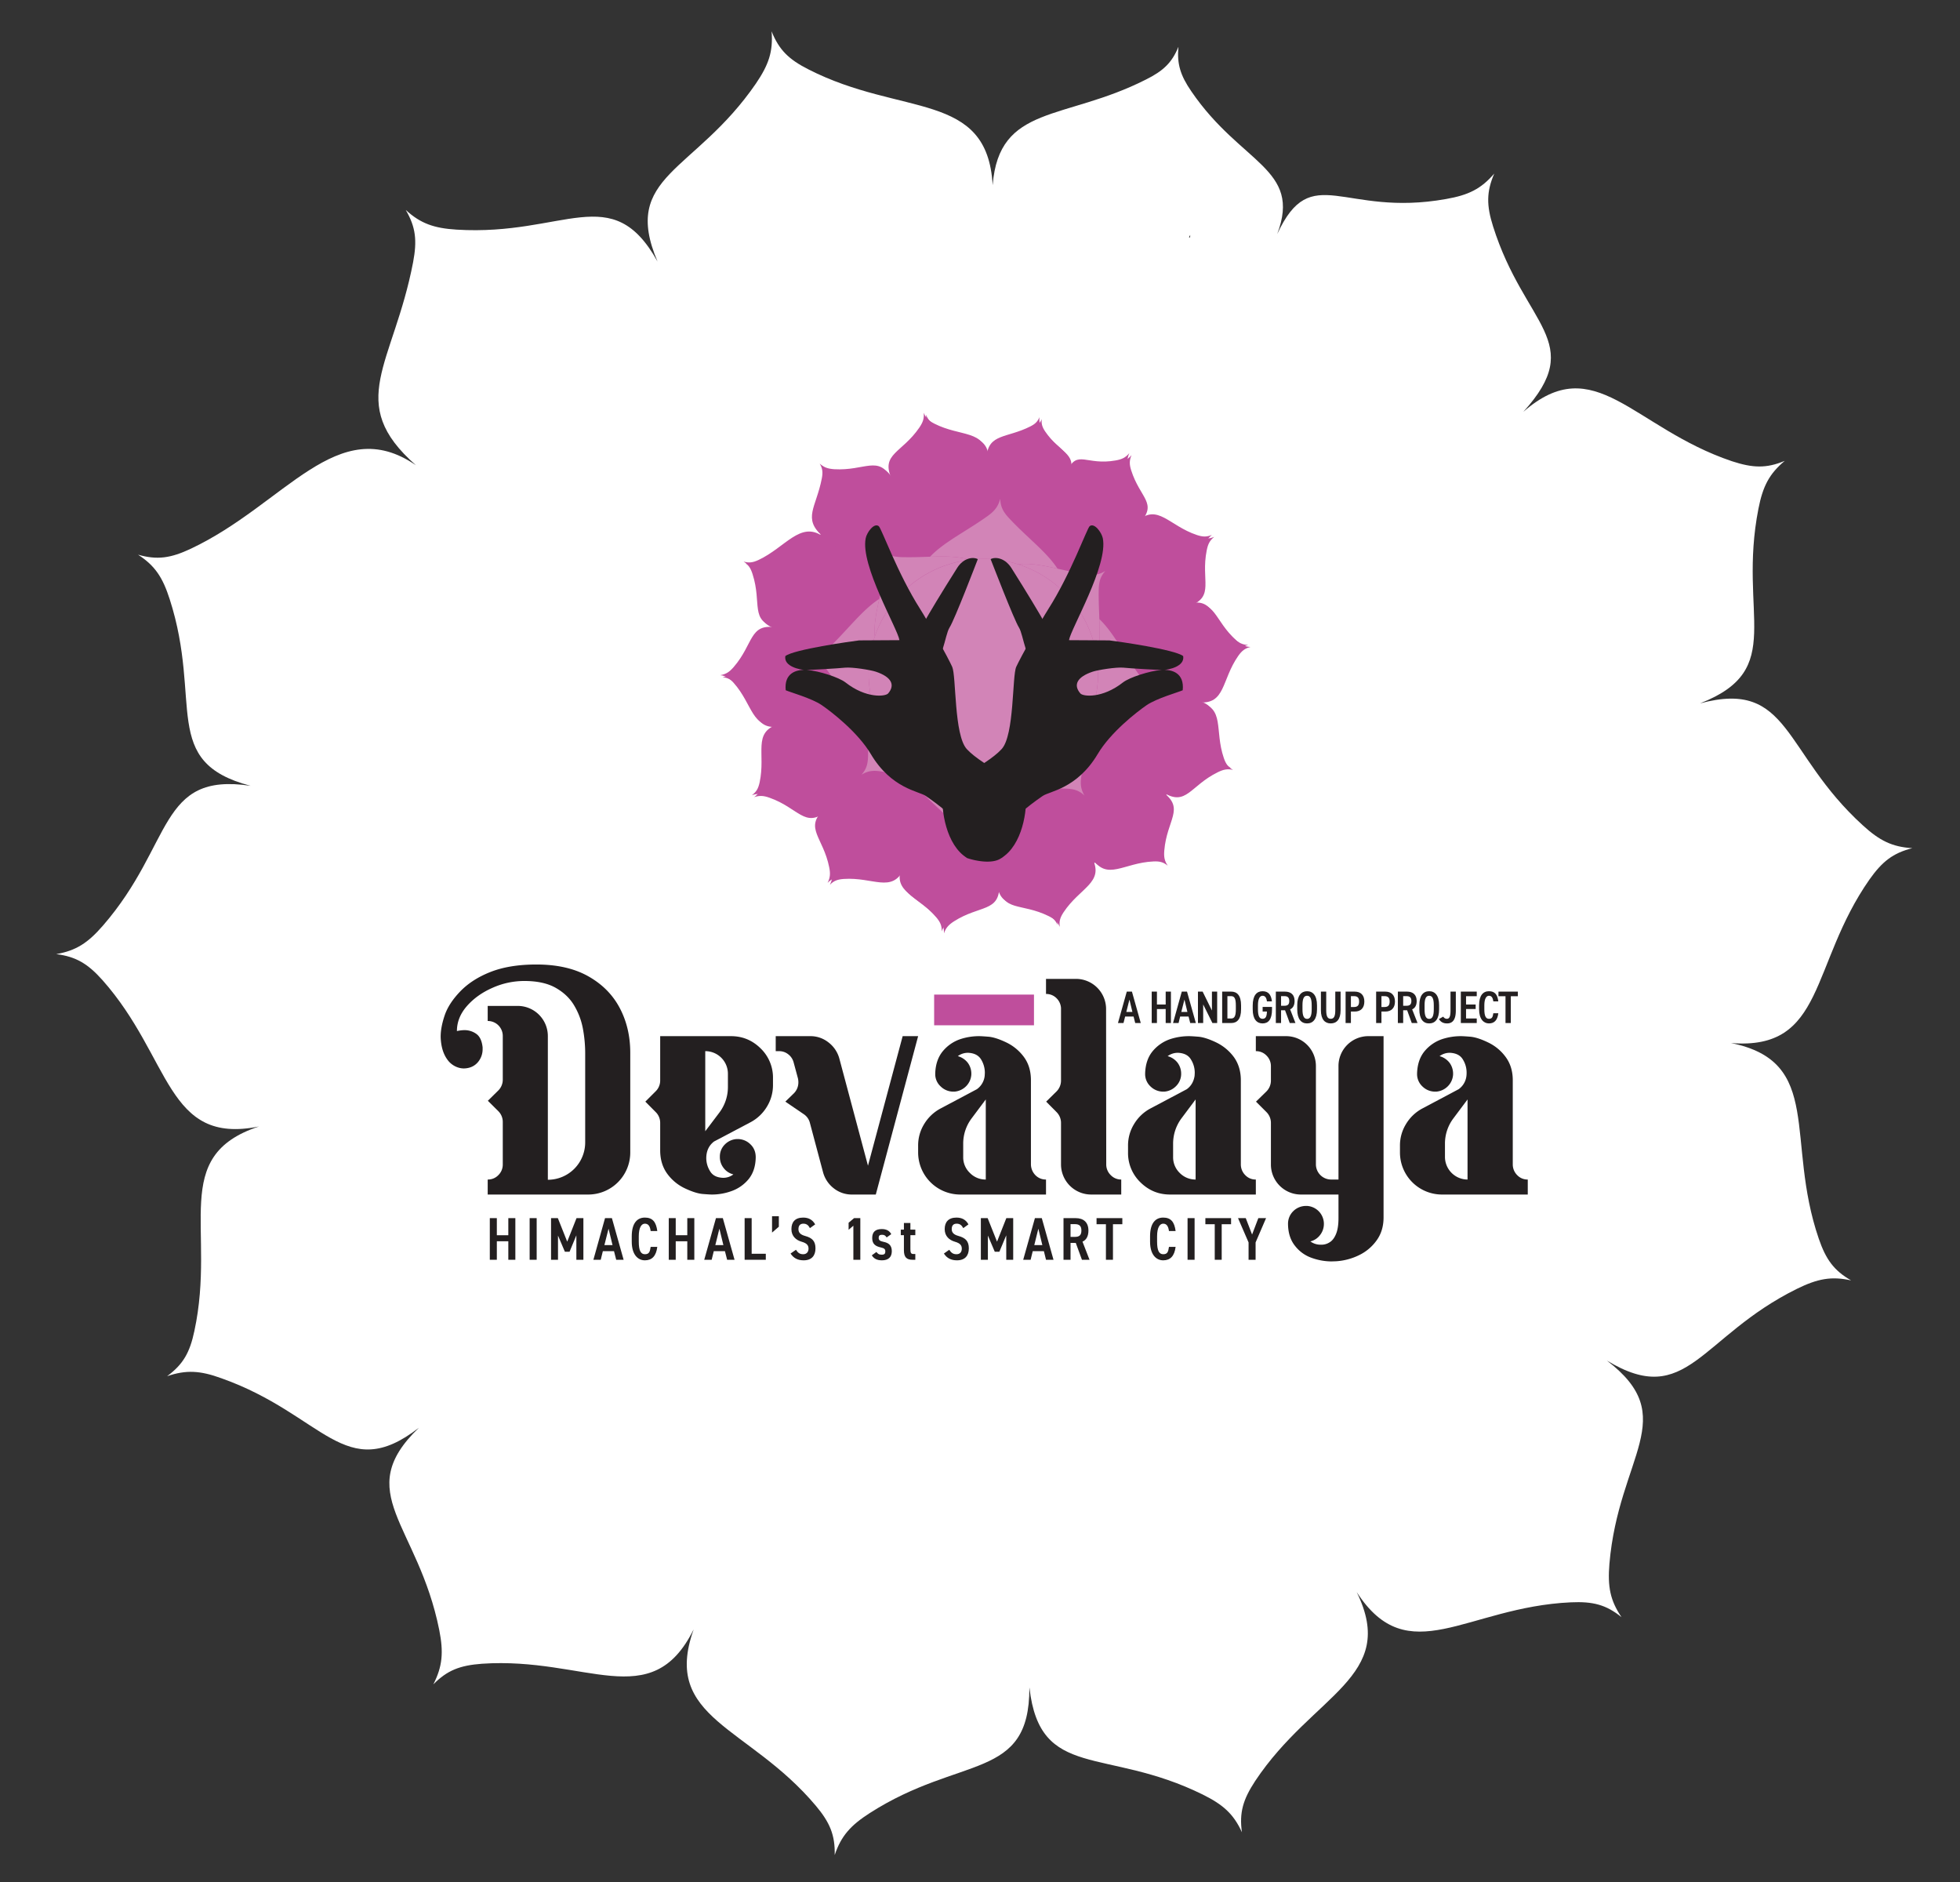 <svg id="Layer_1" data-name="Layer 1" xmlns="http://www.w3.org/2000/svg" width="2509" height="2408.7" viewBox="0 0 2509 2408.7"><rect x="0" y="0" width="2509" height="2408.7" fill="#333333" stroke="none"/><defs><style>.cls-1{fill:#fff;}.cls-2{fill:#bf4e9c;}.cls-3{fill:#d284b7;}.cls-4{fill:#231f20;}</style></defs><path class="cls-1" d="M2384.5,1056.2c-102.6-93.3-92.7-187.1-208.3-156,111.8-43.6,48-113.3,74.8-249.2,5.6-28.7,13.9-44.7,33.7-61.2-23.6,9.9-41,9.2-67.6.5C2090,547.5,2041.5,447.1,1950,527.1c81.6-90.1,1.6-109.6-38.7-237.3-8.5-26.8-8.6-44.2,1.5-67.7-16.8,19.6-32.9,27.6-61.7,32.6-131.8,23.7-172.2-49.7-216.1,44.8,31.7-84.1-46.3-89.3-109.9-182.5-14.1-20.5-18.6-35.1-16.6-57.1-8.3,20.5-19.7,31-41.6,41.9-104.7,53.1-188,31.5-196.2,135.2C1264,115.7,1154,149.7,1034.9,88.8c-25.1-12.7-37.6-24.8-47.2-48.7C989.8,66,984,82.9,967.6,107,889.1,221.3,794.7,224.4,841.7,334.7c-58.4-104.9-118.9-32.3-257.1-40.8-29-1.8-46.2-7.8-65.2-25.2,13,22.2,14.6,39.4,9.4,67C503.6,467,441,515.2,532.4,595.4c-100.4-68.9-167.3,50-288.2,106.9-25.7,12.1-43,14.6-67.5,7.6,21.8,14.1,31.6,29.2,40.5,56.9,42.6,132-12.9,208.3,103.5,238.9-118.7-17.8-98.1,74.4-189,179-19.2,22.1-34.2,31.9-59.7,36.4,25.3,3.2,40.4,12.3,59.1,33.2,88.7,100,81.3,211.5,200.4,187.4-115.4,38-54.4,131-82.7,261.8-5.8,27.5-14.3,42.6-34.9,57.8,24.4-8.3,42.3-7.3,69.7,2.7,130.8,46.4,157.8,136.8,252.6,63.3-86.5,83.2-1.1,123,26.1,258.9,5.6,28.5,4.2,46.4-7.6,69.5,17.9-18.1,34.1-24.3,62.3-26.4,133.2-9.1,216.6,64.9,270.7-43.5h.1c-40.7,114.2,70.5,122.9,156.5,225.2,18.1,21.5,24.8,37.7,24.2,63.1,8.2-24.4,20.4-38,44.9-53.7,116.5-74.7,204.5-41,204.3-160.3h.1c13.6,118.8,97.3,75.2,221.6,136.5,25.9,12.8,39.6,24.7,50.4,48.4-3.6-25.4,1.5-42.1,17-65.7,74.1-111.4,183.5-132.6,129.9-241.7,66,102,140.4,19.2,274.1,13.1,28.2-1.3,45.2,3,64.9,19-14.5-21.4-17.9-38.9-15.5-68.1,11.7-138.3,92.4-187.4-3.2-260.3,102.8,62.3,119.1-30.6,243.4-91.9,26.3-12.9,44-16.3,69.2-10.7-22.1-12.7-32.3-26.9-41.4-53.4-43.4-126.5,6.6-226.4-112.4-250.4,120.9,9.8,100.7-99.8,177.3-209.3,16.3-23,30-33.8,54.8-40.1C2422.1,1083.9,2406,1075.9,2384.5,1056.2ZM1523.4,304l-1.4-.4c.5-1.1,1.1-1.8,1.6-2.9C1523.5,301.9,1523.6,302.8,1523.4,304Z"/><circle class="cls-2" cx="1261.2" cy="864.5" r="277.6"/><path class="cls-2" d="M1243.8,719a146.7,146.7,0,0,0-121,97.9c-1.4-14.5,1.8-30.5,5.7-47.9,2.6-11.9,5.6-24.3,7.8-37.3,1.7-10.4,1-16.8-3.8-25,6.9,6.3,13.2,8.4,23.7,8.8,12.9.4,25.4-.1,37.3-.4C1212.2,714.5,1229.5,714.3,1243.8,719Z"/><path class="cls-2" d="M1212.6,1003c-13.8.8-29.1-2.4-45.7-6-11.5-2.5-23.6-5.4-36.2-7.2-10.4-1.6-17-.7-25,4.2,6.3-7.2,8.1-13.3,8.4-23.9.3-13-.3-25.6-.7-37.7-.7-17.5-.9-33.7,2.9-47.5A146.4,146.4,0,0,0,1212.6,1003Z"/><path class="cls-2" d="M1407,843.5a146.9,146.9,0,0,0-100.9-118.8c15-1.9,32.1,1.5,50.5,5.6,11.5,2.5,23.7,5.3,36.3,7.2,10.4,1.5,16.9.7,24.9-4.3-6.2,7.2-8.1,13.3-8.4,23.9-.3,13,.4,25.7.8,37.7C1410.9,812.9,1411,829.4,1407,843.5Z"/><path class="cls-2" d="M1391.1,1020.6c-6.9-6.4-13.2-8.4-23.7-8.8-12.9-.5-25.6.1-37.3.4-16.9.5-32.4.8-45.7-2.5a146.8,146.8,0,0,0,116.4-98.3c1.2,14.2-1.9,29.8-5.8,46.8-2.6,11.9-5.6,24.4-7.8,37.3C1385.6,1005.9,1386.3,1012.3,1391.1,1020.6Z"/><path class="cls-2" d="M1113.4,932.4c-18.5-17.4-32.1-45.8-51.9-72.6-6.9-9.3-12.6-13.8-22.7-16.1,10.4-.8,16.7-4.1,25.1-12.1,24.2-23.2,42.9-48.7,64.6-62.6-3.9,17.4-7.1,33.4-5.7,47.9a140.2,140.2,0,0,0-5.6,21.4c-.8,4.2-1.3,8.4-1.7,12.7a101.4,101.4,0,0,0-.6,11,133.6,133.6,0,0,0,1.4,22.9C1112.5,898.7,1112.7,914.9,1113.4,932.4Z"/><path class="cls-2" d="M1330.1,1012.2c-17.7,18.7-46.2,32.4-73.4,51.8-9.4,6.7-13.8,12.4-16.4,22.5-.5-10.4-3.8-16.8-11.6-25.3-22.7-24.3-48-43-61.8-64.2,16.6,3.6,31.9,6.8,45.7,6a131.9,131.9,0,0,0,22.8,6.1c4.2.8,8.4,1.4,12.7,1.8s8.6.6,12.8.6a140.6,140.6,0,0,0,23.5-1.8C1297.7,1013,1313.2,1012.7,1330.1,1012.2Z"/><path class="cls-2" d="M1356.6,730.3c-18.4-4.1-35.5-7.5-50.5-5.6a137.9,137.9,0,0,0-20.4-4.9c-3.4-.6-6.9-1-10.4-1.3a93.7,93.7,0,0,0-10.5-.6,146.3,146.3,0,0,0-21,1.1c-14.3-4.7-31.6-4.5-50.3-3.9,17.5-18.7,46.2-32.5,73.3-51.9,9.5-6.8,13.8-12.4,16.5-22.4.4,10.4,3.7,16.8,11.6,25.2C1317.6,690.4,1342.9,709,1356.6,730.3Z"/><path class="cls-2" d="M1484.8,883.6c-10.4.7-16.8,4-25.2,12-24.1,23.1-42.9,48.8-64.6,62.6,3.9-17,7-32.6,5.8-46.8a137.3,137.3,0,0,0,5.6-22.3c.7-3.6,1.1-7.2,1.5-10.9s.6-8.5.6-12.7a145.2,145.2,0,0,0-1.5-22c4-14.1,3.9-30.6,3.2-48.7,18.4,17.5,32.1,45.9,51.9,72.7C1468.9,876.8,1474.7,881.2,1484.8,883.6Z"/><path class="cls-2" d="M1407.9,878.2c-.4,3.7-.8,7.3-1.5,10.9a137.3,137.3,0,0,1-5.6,22.3,146.8,146.8,0,0,1-116.4,98.3,140.6,140.6,0,0,1-23.5,1.8c-4.2,0-8.5-.2-12.8-.6s-8.5-1-12.7-1.8a131.9,131.9,0,0,1-22.8-6.1,146.4,146.4,0,0,1-96.3-118.1,133.6,133.6,0,0,1-1.4-22.9,101.4,101.4,0,0,1,.6-11c.4-4.3.9-8.5,1.7-12.7a140.2,140.2,0,0,1,5.6-21.4,147.3,147.3,0,0,1,142-99,93.7,93.7,0,0,1,10.5.6c3.5.3,7,.7,10.4,1.3a137.9,137.9,0,0,1,20.4,4.9A146.9,146.9,0,0,1,1407,843.5a145.2,145.2,0,0,1,1.5,22C1408.5,869.7,1408.3,873.9,1407.9,878.2Z"/><path class="cls-2" d="M1249.6,994.2a104,104,0,0,1-11.2-1.5,130.6,130.6,0,0,1-105.6-110.1,139.1,139.1,0,0,1-1.2-20.3c0-3.4.2-6.5.5-9.7s.9-7.6,1.6-11.3a113.8,113.8,0,0,1,4.9-18.9,130.2,130.2,0,0,1,107.2-86.8,127.3,127.3,0,0,1,18.6-1,91.6,91.6,0,0,1,9.3.5c3.1.3,6.2.7,9.2,1.2a132.6,132.6,0,0,1,18.1,4.3,130.7,130.7,0,0,1,89.4,105.3,125.7,125.7,0,0,1,1.4,19.4,108.8,108.8,0,0,1-.6,11.4c-.3,3.2-.7,6.3-1.2,9.4a130,130,0,0,1-5,20c-15.2,45.6-55.7,79.7-103.2,87.1a128.9,128.9,0,0,1-20.8,1.6A108.8,108.8,0,0,1,1249.6,994.2Z"/><path class="cls-2" d="M1368.2,607.7a21.5,21.5,0,0,0,1.3-3.2"/><path class="cls-2" d="M1566.6,970.1c-12.3-35.9,1.9-64.3-32-71.2,34.4,2.8,28.7-28.3,50.5-59.5,4.6-6.5,8.5-9.6,15.6-11.4-7.4-.4-12-2.7-18.1-8.3-29.1-26.5-26.3-53.2-59.2-44.3,31.8-12.4,13.6-32.3,21.3-70.9,1.6-8.2,3.9-12.7,9.6-17.4-6.8,2.8-11.7,2.6-19.3.1-36.1-12.1-49.9-40.7-75.9-17.9,23.2-25.7.4-31.2-11.1-67.5-2.4-7.6-2.4-12.6.5-19.3-4.8,5.6-9.4,7.9-17.6,9.3-37.4,6.7-48.9-14.1-61.4,12.7,9-23.9-13.2-25.4-31.3-51.9-4-5.8-5.3-10-4.7-16.2-2.4,5.8-5.6,8.8-11.8,11.9-29.8,15.1-53.5,9-55.8,38.5-1.9-34.5-33.2-24.9-67.1-42.2-7.1-3.6-10.7-7-13.4-13.8.6,7.3-1,12.1-5.7,19-22.3,32.5-49.2,33.4-35.8,64.7-16.6-29.8-33.8-9.1-73.1-11.5-8.3-.6-13.1-2.3-18.6-7.2,3.7,6.3,4.2,11.2,2.7,19-7.2,37.4-25,51.1,1,73.9-28.5-19.6-47.5,14.2-81.9,30.4-7.3,3.4-12.2,4.1-19.2,2.1,6.2,4.1,9,8.3,11.5,16.2,12.1,37.6-3.7,59.3,29.4,68-33.7-5.1-27.9,21.1-53.7,50.9-5.5,6.3-9.7,9-17,10.3,7.2.9,11.5,3.5,16.8,9.5,25.3,28.4,23.1,60.1,57,53.3-32.8,10.8-15.4,37.2-23.5,74.4-1.7,7.8-4.1,12.1-9.9,16.4,6.9-2.3,12-2,19.8.8,37.2,13.2,44.9,38.9,71.8,18-24.6,23.6-.3,35,7.4,73.6,1.6,8.1,1.2,13.2-2.1,19.8,5.1-5.2,9.7-6.9,17.7-7.5,37.9-2.6,61.6,18.5,77-12.5-11.6,32.6,20,35,44.5,64.2,5.1,6.1,7.1,10.7,6.9,17.9,2.3-6.9,5.8-10.8,12.7-15.3,33.2-21.2,58.3-11.6,58.2-45.7,3.8,33.9,27.6,21.5,63,38.9,7.4,3.7,11.3,7,14.3,13.8-1-7.2.5-12,4.9-18.7,21-31.7,52.1-37.7,36.9-68.7,18.8,29,39.9,5.4,78,3.7,8-.4,12.8.8,18.4,5.4-4.1-6.1-5.1-11-4.4-19.4,3.3-39.3,26.3-53.3-.9-74,29.2,17.7,33.9-8.7,69.2-26.1,7.5-3.7,12.5-4.7,19.7-3.1C1572.1,981.7,1569.2,977.7,1566.6,970.1Zm-58.4-105.8c-21.7,28.2-17.5,70.9-49,67.5,28.9,13,7.3,26.4,11.7,61.8.9,7.5,2.8,11.7,7.8,16.3-6.1-2.9-10.7-3-18-1.2-34.5,9-59.2,44.5-81.9,22.5,17.3,26.5-13.7,24.3-29.1,56.5-3.3,6.7-4,11.3-2.3,17.8-3.6-5.7-7.3-8.3-14.5-10.6-33.9-11.2-50.2,7.5-57.4-23.2-2.5,31.5-33,14.8-64.8,30.9-6.7,3.4-10,6.6-12.7,12.8.8-6.7-.7-11.2-4.9-17.3-20.2-29.4-58.8-38.1-45.8-66.9-19.1,25.2-39.7-4.9-75.2-8.4-7.5-.8-12,0-17.5,3.9,4.1-5.2,5.3-9.8,5.1-17.2-1.1-35.7-16.3-62.5,10.2-79.8-30.6,8.3-25-28.6-50.8-53.2-5.5-5.2-9.6-7.3-16.3-7.7,6.5-1.6,10.2-4.4,14.6-10.5,21.1-28.8,21-66.8,52.5-64.3-28.4-13.8-6.2-41.3-9.6-76.8-.7-7.4-2.4-11.8-7.2-16.5,6,3,10.6,3.3,17.9,1.7,34.8-8,50.6-28.3,72.6-5.6-14-28.3,10.4-36.4,29.4-66.6,4-6.4,5.3-10.8,4.4-17.5,2.8,6.1,6.3,9.1,13.1,12.4,32.4,14.9,65.8-5.7,69.5,25.7,3.4-31.4,32.4-18.4,64.8-33.6,6.7-3.2,10.2-6.2,13-12.3-.9,6.6.4,11.1,4.4,17.4,19.2,30.1,47.9,45.5,34,73.9,21.9-22.8,37.8-2.7,72.7,5,7.3,1.6,11.9,1.3,17.9-1.8-4.8,4.7-6.4,9-7.1,16.5-3.1,35.6,19.4,62.9-8.9,77,30.7-7.5,31,27.9,56.3,53.1,5.3,5.3,9.3,7.6,16,8.1C1516.6,855.6,1512.8,858.3,1508.2,864.3Z"/><path class="cls-2" d="M1368.2,607.7a21.5,21.5,0,0,0,1.3-3.2"/><circle class="cls-2" cx="1260" cy="862.2" r="269.5"/><path class="cls-3" d="M1240.9,716.5a146.7,146.7,0,0,0-121,97.9c-1.4-14.5,1.8-30.5,5.7-47.9,2.6-11.9,5.6-24.3,7.8-37.3,1.7-10.4,1-16.8-3.8-25,6.9,6.3,13.2,8.4,23.7,8.8,12.9.4,25.4-.1,37.3-.5C1209.3,712,1226.6,711.8,1240.9,716.5Z"/><path class="cls-3" d="M1209.7,1000.5c-13.8.8-29.1-2.4-45.7-6-11.5-2.5-23.6-5.4-36.2-7.2-10.4-1.6-17-.7-25,4.2,6.3-7.2,8.1-13.3,8.4-23.9.3-13-.4-25.7-.7-37.7-.7-17.5-.9-33.7,2.9-47.5A146.4,146.4,0,0,0,1209.7,1000.5Z"/><path class="cls-3" d="M1404.1,841a146.9,146.9,0,0,0-100.9-118.8c15-1.9,32.1,1.5,50.5,5.6,11.5,2.5,23.7,5.3,36.3,7.2,10.4,1.5,16.9.7,24.9-4.3-6.2,7.2-8.1,13.3-8.4,23.9-.3,13,.4,25.7.8,37.7C1408,810.4,1408.1,826.9,1404.1,841Z"/><path class="cls-3" d="M1388.2,1018.1c-6.9-6.4-13.2-8.4-23.7-8.8-12.9-.5-25.6,0-37.3.4-16.9.5-32.4.8-45.7-2.5a146.8,146.8,0,0,0,116.4-98.3c1.2,14.2-1.9,29.8-5.8,46.8-2.6,11.9-5.6,24.4-7.8,37.3C1382.7,1003.4,1383.4,1009.8,1388.2,1018.1Z"/><path class="cls-3" d="M1110.5,929.9c-18.5-17.4-32.1-45.8-51.9-72.6-7-9.3-12.6-13.8-22.7-16.2,10.4-.7,16.7-4,25.1-12,24.2-23.2,42.9-48.7,64.6-62.6-3.9,17.4-7.1,33.4-5.7,47.9a137.2,137.2,0,0,0-5.6,21.4c-.8,4.2-1.3,8.4-1.7,12.7a101.4,101.4,0,0,0-.6,11,133.6,133.6,0,0,0,1.4,22.9C1109.6,896.2,1109.8,912.4,1110.5,929.9Z"/><path class="cls-3" d="M1327.2,1009.7c-17.7,18.7-46.2,32.4-73.4,51.8-9.4,6.7-13.8,12.4-16.4,22.5-.5-10.4-3.8-16.8-11.7-25.3-22.6-24.3-47.9-43-61.7-64.2,16.6,3.6,31.9,6.8,45.7,6a131.9,131.9,0,0,0,22.8,6.1c4.2.8,8.4,1.4,12.7,1.8s8.6.6,12.8.6a152.1,152.1,0,0,0,23.5-1.8C1294.8,1010.5,1310.3,1010.2,1327.2,1009.7Z"/><path class="cls-3" d="M1353.7,727.8c-18.4-4.1-35.5-7.5-50.5-5.6a137.9,137.9,0,0,0-20.4-4.9c-3.4-.6-6.9-1-10.4-1.4s-7.1-.5-10.5-.5a146.3,146.3,0,0,0-21,1.1c-14.3-4.7-31.6-4.5-50.3-4,17.5-18.6,46.1-32.4,73.3-51.8,9.5-6.8,13.8-12.4,16.5-22.4.4,10.4,3.7,16.8,11.6,25.2C1314.7,687.9,1340,706.5,1353.7,727.8Z"/><path class="cls-3" d="M1481.9,881.1c-10.4.7-16.8,4-25.2,12-24.1,23.1-42.9,48.8-64.6,62.6,3.9-17,7-32.6,5.8-46.8a137.3,137.3,0,0,0,5.6-22.3c.7-3.6,1.1-7.2,1.5-10.9s.6-8.5.6-12.8a144.8,144.8,0,0,0-1.5-21.9c4-14.1,3.9-30.6,3.2-48.7,18.4,17.5,32.1,45.9,51.9,72.7C1466,874.3,1471.8,878.7,1481.9,881.1Z"/><path class="cls-3" d="M1405,875.7c-.4,3.7-.8,7.3-1.5,10.9a137.3,137.3,0,0,1-5.6,22.3,146.8,146.8,0,0,1-116.4,98.3,152.1,152.1,0,0,1-23.5,1.8c-4.2,0-8.5-.2-12.8-.6s-8.5-1-12.7-1.8a131.9,131.9,0,0,1-22.8-6.1,146.4,146.4,0,0,1-96.3-118.1,133.6,133.6,0,0,1-1.4-22.9,101.4,101.4,0,0,1,.6-11c.4-4.3.9-8.5,1.7-12.7a137.2,137.2,0,0,1,5.6-21.4,147.3,147.3,0,0,1,142-99c3.4,0,7,.2,10.5.5s7,.8,10.4,1.4a137.9,137.9,0,0,1,20.4,4.9A146.9,146.9,0,0,1,1404.1,841a144.8,144.8,0,0,1,1.5,21.9C1405.6,867.2,1405.4,871.4,1405,875.7Z"/><path class="cls-2" d="M1365.3,605.2a21.5,21.5,0,0,0,1.3-3.2"/><path class="cls-2" d="M1563.7,967.6c-12.3-35.9,1.9-64.3-32-71.2,34.4,2.8,28.7-28.4,50.5-59.5,4.6-6.5,8.5-9.6,15.5-11.4-7.3-.4-11.9-2.7-18-8.3-29.1-26.5-26.3-53.2-59.2-44.3,31.8-12.4,13.6-32.3,21.3-70.9,1.6-8.2,3.9-12.7,9.5-17.4-6.7,2.8-11.6,2.6-19.2.1-36.1-12.1-49.9-40.7-75.9-17.9,23.2-25.7.4-31.2-11.1-67.5-2.4-7.6-2.4-12.6.5-19.3-4.8,5.6-9.4,7.9-17.6,9.3-37.4,6.7-48.9-14.1-61.4,12.7,9-23.9-13.2-25.4-31.3-51.9-4-5.8-5.3-10-4.7-16.2-2.4,5.8-5.6,8.8-11.8,11.9-29.8,15.1-53.5,9-55.8,38.5-1.9-34.5-33.2-24.9-67.1-42.2-7.1-3.6-10.7-7-13.4-13.8.6,7.3-1,12.1-5.7,19-22.3,32.5-49.2,33.4-35.8,64.7-16.6-29.8-33.8-9.2-73.1-11.5-8.3-.6-13.2-2.3-18.6-7.2,3.7,6.3,4.2,11.2,2.7,19-7.2,37.4-25,51.1,1,73.9-28.5-19.6-47.5,14.2-81.9,30.4-7.3,3.4-12.3,4.1-19.2,2.1,6.2,4.1,9,8.3,11.5,16.2,12.1,37.6-3.7,59.3,29.4,68-33.7-5.1-27.9,21.1-53.7,50.9-5.5,6.3-9.7,9-17,10.3,7.2.9,11.5,3.5,16.8,9.5,25.3,28.4,23.1,60.1,57,53.3-32.8,10.7-15.5,37.2-23.5,74.4-1.7,7.8-4.1,12.1-9.9,16.4,6.9-2.3,12-2,19.8.8,37.2,13.2,44.9,38.9,71.8,18-24.6,23.6-.3,35,7.4,73.6,1.6,8.1,1.2,13.2-2.1,19.8,5.1-5.2,9.7-6.9,17.7-7.5,37.9-2.6,61.6,18.5,77-12.5-11.6,32.6,20,35,44.5,64.2,5.1,6.1,7.1,10.7,6.9,17.9,2.3-6.9,5.8-10.8,12.7-15.3,33.2-21.2,58.3-11.6,58.2-45.7,3.8,33.9,27.6,21.5,63,38.9,7.4,3.7,11.3,7,14.3,13.8-1-7.2.5-12,4.9-18.7,21-31.7,52.1-37.7,36.9-68.7,18.8,29,39.9,5.4,78,3.7,8-.4,12.8.8,18.4,5.4-4.1-6.1-5.1-11.1-4.4-19.4,3.3-39.3,26.3-53.3-.9-74,29.2,17.7,33.9-8.7,69.2-26.1,7.5-3.7,12.5-4.7,19.7-3.1C1569.2,979.2,1566.3,975.2,1563.7,967.6Zm-58.4-105.8c-21.7,28.2-17.5,70.9-49,67.5,28.9,13,7.3,26.4,11.7,61.8.9,7.5,2.8,11.7,7.8,16.3-6.1-2.9-10.7-3-18-1.2-34.5,9-59.2,44.5-81.9,22.5,17.3,26.5-13.7,24.3-29.1,56.5-3.3,6.7-4,11.3-2.3,17.8-3.6-5.7-7.3-8.3-14.5-10.6-33.9-11.2-50.2,7.5-57.5-23.2-2.4,31.5-32.9,14.8-64.7,30.9-6.7,3.4-10,6.6-12.7,12.8.7-6.7-.7-11.2-4.9-17.3-20.2-29.4-58.8-38.1-45.8-66.9-19.1,25.2-39.7-4.9-75.2-8.4-7.5-.8-12,0-17.5,3.9,4.1-5.3,5.3-9.8,5.1-17.2-1.1-35.7-16.3-62.5,10.2-79.8-30.6,8.3-25-28.6-50.8-53.2-5.5-5.2-9.6-7.3-16.3-7.7,6.5-1.6,10.2-4.4,14.6-10.5,21.1-28.8,21-66.8,52.5-64.3-28.4-13.8-6.2-41.3-9.6-76.8-.7-7.4-2.4-11.8-7.2-16.5,6,3,10.6,3.3,17.9,1.7,34.8-8,50.6-28.3,72.6-5.6-14-28.3,10.4-36.4,29.4-66.6,4-6.4,5.3-10.8,4.4-17.5,2.8,6.1,6.3,9.1,13.1,12.4,32.4,14.9,65.8-5.7,69.5,25.7,3.4-31.5,32.4-18.4,64.8-33.6,6.7-3.2,10.2-6.2,13-12.3-.9,6.6.4,11.1,4.4,17.4,19.2,30.1,47.9,45.5,34,73.9,21.9-22.8,37.8-2.7,72.7,5,7.3,1.6,11.9,1.3,17.9-1.9-4.8,4.8-6.4,9.1-7.1,16.6-3.1,35.5,19.4,62.9-8.9,77,30.7-7.5,31,27.9,56.3,53.1,5.3,5.3,9.3,7.6,16,8.1C1513.7,853,1509.9,855.8,1505.3,861.8Z"/><path class="cls-2" d="M1365.3,605.2a21.5,21.5,0,0,0,1.3-3.2"/><path class="cls-4" d="M1151.4,819.3c-2.4-14.9-50.4-95.9-43.2-130.5,1.5-7.5,10.7-20.1,16.7-15.4,3.5,2.7,24,60.6,53.1,106.2,10.2,16,35.6,62,40.9,73.8s2.2,87.3,18.7,105.3c21.1,22.9,78.6,45.9,75.3,57.9,2.5,18.9-3.9,65.4-31.3,81.6-71-60.1-75.1-64.8-96.5-79.5-8.8-6.2-44-9.2-70.4-53.7-16.5-27.8-49.9-53.7-62.7-62.5s-40.7-16.6-46.2-19.1c-2.2-21.7,13-27.1,27.8-25.9s40.4,9.4,48.7,15.9c26.5,20.8,51.1,18.1,54.6,14.1,9.2-10.7,4.6-21.1-15.9-27.9-6.7-2.2-29.9-6-39.3-5.1-7.1.8-46.5,3.2-51.8,2.9s-26.8-4.1-24.6-17.7c10.5-8.5,83.8-18.8,94.4-20.1Z"/><path class="cls-4" d="M1185.4,867.1c22.3-19,23.7-53.9,30.2-64.1s34.3-82.7,36.1-87.4c-6.1-3.3-18.4-1.5-26.4,11.2-43.2,68.3-52.1,87.6-52.1,87.6Z"/><path class="cls-4" d="M1368.4,819.3c2.5-14.9,50.4-95.9,43.3-130.5-1.6-7.5-10.8-20.1-16.8-15.4-3.4,2.7-23.9,60.6-53,106.2-10.2,16-35.6,62-41,73.8s-2.2,87.3-18.7,105.3c-21,22.9-78.6,45.9-75.2,57.9-2.6,18.9,3.9,65.4,31.2,81.6,71-60.1,75.2-64.8,96.5-79.5,8.9-6.2,44-9.2,70.5-53.7,16.5-27.8,49.8-53.7,62.6-62.5s40.8-16.6,46.2-19.1c2.2-21.7-12.9-27.1-27.8-25.9s-40.3,9.4-48.7,15.9c-26.5,20.8-51.1,18.1-54.5,14.1-9.3-10.7-4.6-21.1,15.8-27.9,6.8-2.2,30-6,39.4-5.1,7.1.8,46.4,3.2,51.8,2.9s26.8-4.1,24.6-17.7c-10.6-8.5-83.8-18.8-94.5-20.1Z"/><path class="cls-4" d="M1334.5,867.1c-22.3-19-23.8-53.9-30.2-64.1s-34.3-82.7-36.2-87.4c6.1-3.3,18.4-1.5,26.5,11.2,43.1,68.3,52.1,87.6,52.1,87.6Z"/><path class="cls-4" d="M1238.2,1098.2a12.7,12.7,0,0,1-4-5.7c-2.4-12.1,1.9-25.5,11.6-33.1s24.4-8.3,34.3-1,10.9,18.8,8.5,29.3C1282.9,1113.1,1239.1,1098.8,1238.2,1098.2Z"/><path class="cls-4" d="M686.6,1234.4c26.5,0,48.6,5,66.5,15.1s31.3,23.6,40.3,40.7,13.4,36.2,13.4,57.2v127.5a53.8,53.8,0,0,1-53.8,53.9H624.3v-19.2a18.4,18.4,0,0,0,13.7-5.7,18.8,18.8,0,0,0,5.6-13.6v-54.6a19.4,19.4,0,0,0-5.6-13.5l-13.5-13.4,13.5-13.3a19.5,19.5,0,0,0,5.6-13.6v-56a19.1,19.1,0,0,0-19.3-19.2v-19.3h38.5a38.6,38.6,0,0,1,38.5,38.5v184a47.8,47.8,0,0,0,47.8-47.8V1347.6a173.6,173.6,0,0,0-2.8-30.4,89.6,89.6,0,0,0-11.1-30c-5.4-9.3-13.3-16.9-23.6-22.8s-23.7-8.9-40.3-8.9a99.5,99.5,0,0,0-41,8.8c-13.2,5.8-24.1,13.6-32.6,23.3s-12.8,20.4-12.8,32a45.8,45.8,0,0,1,9.8-1.2,25.8,25.8,0,0,1,14.9,4.7c4.6,3.2,7.3,9,8.2,17.4v2.3a25.5,25.5,0,0,1-6.2,16.8c-4.2,4.8-9.9,7.5-17.1,7.8s-15.4-3.3-20.6-9.7-8.3-14.6-9.4-24.7a62.6,62.6,0,0,1-.4-6.3c0-8.2,1.8-17.4,5.2-27.4s10-20.2,19.7-30.3,22.4-18.5,38.5-24.9S663.3,1234.4,686.6,1234.4Z"/><path class="cls-4" d="M911.3,1528.8c-1.7,0-5.6-.2-11.7-.7s-13.7-2.9-23-7.3A59.1,59.1,0,0,1,854,1502c-5.9-8.2-8.9-18.1-8.9-29.8v-35.3a19.2,19.2,0,0,0-5.6-13.5l-13.4-13.5,13.4-13.4a19.2,19.2,0,0,0,5.6-13.5v-56.9h90.6c14.9,0,27.5,5.3,38.1,15.8a51.8,51.8,0,0,1,15.7,38v8.5a52.7,52.7,0,0,1-7.6,27.7,54.1,54.1,0,0,1-20.8,20l-47,24.8c-6.6,5-10,12.2-10,21.5a31.7,31.7,0,0,0,4.8,16.4c3.1,5.4,8.6,8.3,16.6,8.6a21.1,21.1,0,0,0,13.3-4.4,22,22,0,0,1-12.6-8.3,22.6,22.6,0,0,1-4.7-14.4,21.5,21.5,0,0,1,6.5-15.7,23.3,23.3,0,0,1,15-6.8h1.1a23,23,0,0,1,16.4,6.6c4.6,4.3,6.9,9.9,6.9,16.7v.2c-.2,11.4-3.3,20.7-9.2,27.9a49.7,49.7,0,0,1-22.7,15.5A72.8,72.8,0,0,1,911.3,1528.8Zm-8.5-81,18.3-24.2a54.2,54.2,0,0,0,10.7-32.3v-17.1a28.9,28.9,0,0,0-29-28.9Z"/><path class="cls-4" d="M1111.1,1491.9l44.4-165.8h19.8l-54.2,202.7h-30.4a36.9,36.9,0,0,1-23.3-7.9,38.7,38.7,0,0,1-13.8-20.6l-16.9-63.4a18.8,18.8,0,0,0-7.9-11l-23.5-16,11.2-10.9a19.7,19.7,0,0,0,5.5-13.5,24,24,0,0,0-.5-5.2l-5.6-20.7a19,19,0,0,0-6.9-10.3,18.4,18.4,0,0,0-11.6-4H993v-19.2h44.2a36.8,36.8,0,0,1,23.2,7.9,38.7,38.7,0,0,1,14,20.6Z"/><path class="cls-4" d="M1319.7,1490.3a20.1,20.1,0,0,0,5.7,13.7,18.5,18.5,0,0,0,13.6,5.6v19.2H1229.2a53.9,53.9,0,0,1-53.9-53.9v-8.6a52,52,0,0,1,7.6-27.5,54.3,54.3,0,0,1,20.9-20l46.7-24.8a24.1,24.1,0,0,0,10-17.1c.1-1.6.2-3,.2-4.5a32.4,32.4,0,0,0-4.7-16.3c-3.2-5.4-8.7-8.3-16.6-8.7a21.4,21.4,0,0,0-13.3,4.3,24.2,24.2,0,0,1,12.7,8.4,23.3,23.3,0,0,1,4.6,14.5v.5a23,23,0,0,1-6.6,15,23.7,23.7,0,0,1-14.9,7h-1.2a23,23,0,0,1-16.5-6.6,21.2,21.2,0,0,1-7-16.3v-.6c.4-11.4,3.6-20.7,9.5-28a49.6,49.6,0,0,1,22.7-15.7,76.8,76.8,0,0,1,24-3.8c1.8,0,5.7.2,11.8.7s13.7,2.9,22.9,7.3a60.1,60.1,0,0,1,22.7,18.8c6,8.2,8.9,18.1,8.9,29.7Zm-57.8-83.2-18.1,24.2a53.6,53.6,0,0,0-10.8,32.3v17.1a27.5,27.5,0,0,0,8.5,20.4,27.9,27.9,0,0,0,20.4,8.5Z"/><path class="cls-4" d="M1416.1,1490.3a18.9,18.9,0,0,0,5.8,13.7,18.4,18.4,0,0,0,13.4,5.6v19.2h-38.6a38.6,38.6,0,0,1-38.5-38.5v-53.2a19.5,19.5,0,0,0-5.6-13.7l-13.4-13.5,13.4-13.2a19.7,19.7,0,0,0,5.6-13.7v-92.9a19.2,19.2,0,0,0-6.1-12.9,18.4,18.4,0,0,0-13.1-5.1v-19.3h38.4a38.6,38.6,0,0,1,38.5,38.5Z"/><path class="cls-4" d="M1588.4,1490.3a19.2,19.2,0,0,0,5.7,13.7,18.1,18.1,0,0,0,13.5,5.6v19.2H1497.8c-14.9,0-27.5-5.3-38.1-15.8a51.9,51.9,0,0,1-15.7-38.1v-8.6a52,52,0,0,1,7.6-27.5,54.1,54.1,0,0,1,20.8-20l46.8-24.8c5.6-4.1,8.9-9.8,10-17.1.1-1.6.2-3,.2-4.5a31.6,31.6,0,0,0-4.8-16.3c-3.1-5.4-8.6-8.3-16.6-8.7a21.8,21.8,0,0,0-13.3,4.3,23.8,23.8,0,0,1,12.7,8.4,23.3,23.3,0,0,1,4.6,14.5v.5a22.1,22.1,0,0,1-6.6,15,23.5,23.5,0,0,1-14.9,7h-1.1a23.1,23.1,0,0,1-16.6-6.6,21.5,21.5,0,0,1-6.9-16.3v-.6c.4-11.4,3.5-20.7,9.4-28a50.1,50.1,0,0,1,22.7-15.7,77.3,77.3,0,0,1,24-3.8c1.8,0,5.8.2,11.9.7s13.7,2.9,22.9,7.3a60.9,60.9,0,0,1,22.7,18.8c5.9,8.2,8.9,18.1,8.9,29.7Zm-57.9-83.2-18.1,24.2a54.2,54.2,0,0,0-10.7,32.3v17.1a27.8,27.8,0,0,0,8.4,20.4,28.2,28.2,0,0,0,20.4,8.5Z"/><path class="cls-4" d="M1751.9,1326.1h19.2V1558c0,11.6-3,21.4-8.9,29.5a59.1,59.1,0,0,1-22.7,19,77.6,77.6,0,0,1-29.2,7.7l-5.9.2a75.6,75.6,0,0,1-24.9-4.4,46.1,46.1,0,0,1-21.5-15.2c-5.9-7.2-9-16.5-9.2-27.9v-.4a22.4,22.4,0,0,1,7.1-16.8,23,23,0,0,1,16.3-6.3h1.2a23,23,0,0,1,21.3,21.9v.6a22.9,22.9,0,0,1-4.7,14.5,22.2,22.2,0,0,1-12.6,8.4,22.2,22.2,0,0,0,13.3,4.2h.8a19,19,0,0,0,10.6-3.1q5-3,8.1-10.5c2.1-5,3.2-11.8,3.2-20.4v-30.2h-48.1a38.4,38.4,0,0,1-38.4-38.5v-53.2a19.5,19.5,0,0,0-5.6-13.7l-13.5-13.5,13.5-13.2a19.7,19.7,0,0,0,5.6-13.7v-18.4a18.8,18.8,0,0,0-5.6-13.6,18.4,18.4,0,0,0-13.7-5.7v-19.2h38.5a38.2,38.2,0,0,1,38.4,38.5v125.7a19.5,19.5,0,0,0,19.3,19.3h9.6v-145a38.2,38.2,0,0,1,38.5-38.5Z"/><path class="cls-4" d="M1936.5,1490.3a19.2,19.2,0,0,0,5.7,13.7,18.1,18.1,0,0,0,13.5,5.6v19.2H1845.9a53.8,53.8,0,0,1-53.8-53.9v-8.6a52,52,0,0,1,7.6-27.5,54.1,54.1,0,0,1,20.8-20l46.7-24.8a24.1,24.1,0,0,0,10-17.1,34.6,34.6,0,0,0,.2-4.5,31.5,31.5,0,0,0-4.7-16.3c-3.1-5.4-8.7-8.3-16.6-8.7a21.6,21.6,0,0,0-13.3,4.3,23.8,23.8,0,0,1,12.7,8.4,23.3,23.3,0,0,1,4.6,14.5v.5a23,23,0,0,1-6.6,15,23.5,23.5,0,0,1-14.9,7h-1.2a23,23,0,0,1-16.5-6.6,21.5,21.5,0,0,1-6.9-16.3v-.6c.4-11.4,3.5-20.7,9.4-28a50.1,50.1,0,0,1,22.7-15.7,77.3,77.3,0,0,1,24-3.8c1.8,0,5.8.2,11.9.7s13.7,2.9,22.8,7.3a59.4,59.4,0,0,1,22.7,18.8q9,12.3,9,29.7Zm-57.9-83.2-18.1,24.2a53.6,53.6,0,0,0-10.8,32.3v17.1a29,29,0,0,0,28.9,28.9Z"/><path class="cls-4" d="M1431.1,1309.3l11.3-40.2h6.6l11.3,40.2h-7.1l-2.1-8.3h-10.8l-2.1,8.3Zm10.7-14.2h7.8l-3.8-15.8Z"/><path class="cls-4" d="M1481,1285.6h11.2v-16.5h6.7v40.2h-6.7v-17.9H1481v17.9h-6.7v-40.2h6.7Z"/><path class="cls-4" d="M1501.6,1309.3l11.2-40.2h6.7l11.3,40.2h-7.2l-2.1-8.3h-10.8l-2,8.3Zm10.6-14.2h7.8l-3.8-15.8Z"/><path class="cls-4" d="M1558.1,1269.1v40.2H1552l-11.8-23.8v23.8h-6.7v-40.2h6l11.9,24.2v-24.2Z"/><path class="cls-4" d="M1564.5,1309.3v-40.2h11.6c7.4,0,12.6,4.8,12.6,17.7v4.8c0,12.9-5.2,17.7-12.6,17.7Zm17.5-17.7v-4.8c0-8.3-1.5-11.9-5.9-11.9h-4.9v28.6h4.9C1580.5,1303.5,1582,1299.9,1582,1291.6Z"/><path class="cls-4" d="M1628.3,1288.7v3.1c0,13-4.7,18-12.1,18s-12.6-5.4-12.6-18v-4.9c0-12.9,5.1-18.3,12.6-18.3s11,4.5,12,13h-6.4c-.6-4.7-2.3-7.2-5.6-7.2s-5.9,3.5-5.9,12.2v5.2c0,8.6,1.9,12.1,5.9,12.1s5.4-2.9,5.6-9.3h-5.5v-5.9Z"/><path class="cls-4" d="M1651,1309.3l-6-16.3h-5.1v16.3h-6.7v-40.2h11.7c7.6,0,12.3,4,12.3,12,0,5.5-2.1,9.1-5.7,10.7l6.8,17.5Zm-6.7-22.1c4,0,6.1-1.6,6.1-6.1s-2.1-6.2-6.1-6.2h-4.4v12.3Z"/><path class="cls-4" d="M1660.6,1291.8v-5.2c0-12.6,5.2-18,12.6-18s12.7,5.4,12.7,18v5.2c0,12.6-5.2,18-12.7,18S1660.6,1304.4,1660.6,1291.8Zm6.7-5.2v5.2c0,8.6,2,12.2,5.9,12.2s5.9-3.6,5.9-12.2v-5.2c0-8.7-1.9-12.2-5.9-12.2S1667.3,1277.9,1667.3,1286.6Z"/><path class="cls-4" d="M1716.1,1269.1V1293c0,11.9-5.3,16.8-12.6,16.8s-12.6-4.9-12.6-16.8v-23.9h6.8V1293c0,7.7,1.7,10.9,5.8,10.9s5.8-3.2,5.8-10.9v-23.9Z"/><path class="cls-4" d="M1729.3,1294.6v14.7h-6.8v-40.2h11.7c7.6,0,12.3,4.4,12.3,12.7s-4.6,12.8-12.3,12.8Zm4-5.8c4.7,0,6.5-2.4,6.5-7s-1.8-6.9-6.5-6.9h-4v13.9Z"/><path class="cls-4" d="M1768.4,1294.6v14.7h-6.8v-40.2h11.8c7.5,0,12.3,4.4,12.3,12.7s-4.7,12.8-12.3,12.8Zm4-5.8c4.7,0,6.5-2.4,6.5-7s-1.8-6.9-6.5-6.9h-4v13.9Z"/><path class="cls-4" d="M1807.2,1309.3l-5.9-16.3h-5.1v16.3h-6.8v-40.2h11.8c7.5,0,12.3,4,12.3,12,0,5.5-2.1,9.1-5.8,10.7l6.9,17.5Zm-6.7-22.1c4.1,0,6.2-1.6,6.2-6.1s-2.1-6.2-6.2-6.2h-4.3v12.3Z"/><path class="cls-4" d="M1816.9,1291.8v-5.2c0-12.6,5.1-18,12.6-18s12.7,5.4,12.7,18v5.2c0,12.6-5.2,18-12.7,18S1816.9,1304.4,1816.9,1291.8Zm6.7-5.2v5.2c0,8.6,1.9,12.2,5.9,12.2s5.9-3.6,5.9-12.2v-5.2c0-8.7-1.9-12.2-5.9-12.2S1823.6,1277.9,1823.6,1286.6Z"/><path class="cls-4" d="M1847.5,1301.1a5.4,5.4,0,0,0,4.5,2.8c3.2,0,4.8-2.5,4.8-10.5v-24.3h6.8v24.3c0,11.9-4.3,16.4-11.2,16.4-4.8,0-8.2-1.8-10.4-5.6Z"/><path class="cls-4" d="M1890.4,1269.1v5.9h-13.7v10.6H1889v5.8h-12.3v12.1h13.7v5.8H1870v-40.2Z"/><path class="cls-4" d="M1911.6,1281.6c-.6-4.9-2.4-7.2-5.6-7.2s-5.9,3.5-5.9,12.2v5.2c0,8.5,1.9,12.1,5.9,12.1s4.9-2.2,5.6-7.1h6.4c-1.1,9.1-5.3,13-12,13s-12.6-5.4-12.6-18v-5.2c0-12.6,5.1-18,12.6-18s10.9,4.2,12,13Z"/><path class="cls-4" d="M1943,1269.1v5.9h-9v34.3h-6.8V1275h-9v-5.9Z"/><rect class="cls-2" x="1195.8" y="1272.9" width="127.8" height="39.3"/><path class="cls-4" d="M636,1580.9h14.7V1559h9v53.3h-9v-23.7H636v23.7h-9V1559h9Z"/><path class="cls-4" d="M687,1612.3h-9V1559h9Z"/><path class="cls-4" d="M726.1,1589.1,738,1559h8.8v53.3h-9V1581l-8.7,21h-6l-8.8-20.7v31h-8.9V1559h8.7Z"/><path class="cls-4" d="M759.6,1612.3l14.9-53.3h8.8l15,53.3h-9.5l-2.8-11H771.7l-2.7,11Zm14.1-18.8h10.4l-5.1-21Z"/><path class="cls-4" d="M832.9,1575.5c-.8-6.5-3.2-9.4-7.4-9.4s-7.8,4.6-7.8,16.2v6.8c0,11.3,2.5,16.1,7.8,16.1s6.5-2.9,7.4-9.4h8.5c-1.5,12-7,17.2-15.9,17.2s-16.8-7.2-16.8-23.9v-6.8c0-16.8,6.9-24,16.8-24s14.4,5.6,15.9,17.2Z"/><path class="cls-4" d="M865,1580.9h14.8V1559h9v53.3h-9v-23.7H865v23.7h-8.9V1559H865Z"/><path class="cls-4" d="M901.5,1612.3l15-53.3h8.8l15,53.3h-9.5l-2.8-11H913.7l-2.7,11Zm14.2-18.8H926l-5.1-21Z"/><path class="cls-4" d="M962.2,1604.6h18.1v7.7H953.2V1559h9Z"/><path class="cls-4" d="M997,1570l-8.7,7.5v-20.9H997Z"/><path class="cls-4" d="M1036.8,1571.8c-1.9-3.6-4.2-5.7-8.4-5.7s-6.3,2.5-6.3,7,2.7,7.1,8.5,8.7c9.2,2.5,13.3,6.7,13.3,15.9s-4.8,15.3-15.1,15.3c-7.6,0-13-2.8-16.8-8.7l6.9-4.8c2.5,3.8,4.8,5.7,9.3,5.7s6.8-3.2,6.8-7.1-1.7-6.9-8.8-8.9-13.1-7.1-13.1-16.1,4.6-14.8,15.1-14.8c6.9,0,12,2.8,15.3,8.7Z"/><path class="cls-4" d="M1101.3,1612.3h-8.9v-43.6l-6.1,5.2v-9l7-5.9h8Z"/><path class="cls-4" d="M1135,1583.7c-1.6-2.4-2.9-3.4-6-3.4s-4.2,1.3-4.2,4,1.5,4.1,6,5c6.7,1.3,10.8,4.4,10.8,12s-4.4,11.7-12.6,11.7c-6.5,0-10.3-2.1-13-6.4l5.9-4.3c1.6,2.1,3,3.5,6.8,3.5s4.6-1.6,4.6-4.3-1.3-4-5.8-5c-6.2-1.4-11-3.9-11-12s4.4-11.5,12.3-11.5c5.2,0,9.6,1.7,12.1,6.5Z"/><path class="cls-4" d="M1153.1,1573.7h4v-8.5h8.3v8.5h6.3v7.1h-6.3v17.7c0,4.5.6,6.4,3.6,6.4h2.7v7.4h-3.4c-7.7,0-11.2-3.1-11.2-12.3v-19.2h-4Z"/><path class="cls-4" d="M1233.1,1571.8c-2-3.6-4.2-5.7-8.5-5.7s-6.3,2.5-6.3,7,2.8,7.1,8.6,8.7c9.1,2.5,13.3,6.7,13.3,15.9s-4.8,15.3-15.2,15.3c-7.5,0-13-2.8-16.7-8.7l6.8-4.8c2.6,3.8,4.8,5.7,9.4,5.7s6.7-3.2,6.7-7.1-1.7-6.9-8.8-8.9-13.1-7.1-13.1-16.1,4.7-14.8,15.1-14.8c7,0,12.1,2.8,15.3,8.7Z"/><path class="cls-4" d="M1276.3,1589.1l11.9-30.1h8.8v53.3h-8.9V1581l-8.8,21h-5.9l-8.8-20.7v31h-9V1559h8.7Z"/><path class="cls-4" d="M1309.8,1612.3l15-53.3h8.8l15,53.3H1339l-2.7-11H1322l-2.7,11Zm14.2-18.8h10.3l-5.1-21Z"/><path class="cls-4" d="M1385,1612.3l-7.9-21.6h-6.7v21.6h-9V1559H1377c10,0,16.3,5.3,16.3,15.9,0,7.4-2.8,12.1-7.6,14.2l9,23.2Zm-8.9-29.3c5.4,0,8.2-2.1,8.2-8.1s-2.8-8.2-8.2-8.2h-5.7V1583Z"/><path class="cls-4" d="M1436.7,1559v7.8h-12v45.5h-9v-45.5h-12V1559Z"/><path class="cls-4" d="M1496.4,1575.5c-.9-6.5-3.2-9.4-7.4-9.4s-7.8,4.6-7.8,16.2v6.8c0,11.3,2.5,16.1,7.8,16.1s6.5-2.9,7.4-9.4h8.5c-1.5,12-7,17.2-15.9,17.2s-16.8-7.2-16.8-23.9v-6.8c0-16.8,6.9-24,16.8-24s14.4,5.6,15.9,17.2Z"/><path class="cls-4" d="M1529.2,1612.3h-9V1559h9Z"/><path class="cls-4" d="M1575.9,1559v7.8h-12v45.5H1555v-45.5h-12V1559Z"/><path class="cls-4" d="M1584.8,1559h9.9l8.1,21,8-21h9.9l-13.4,31.1v22.2h-9v-22.2Z"/></svg>